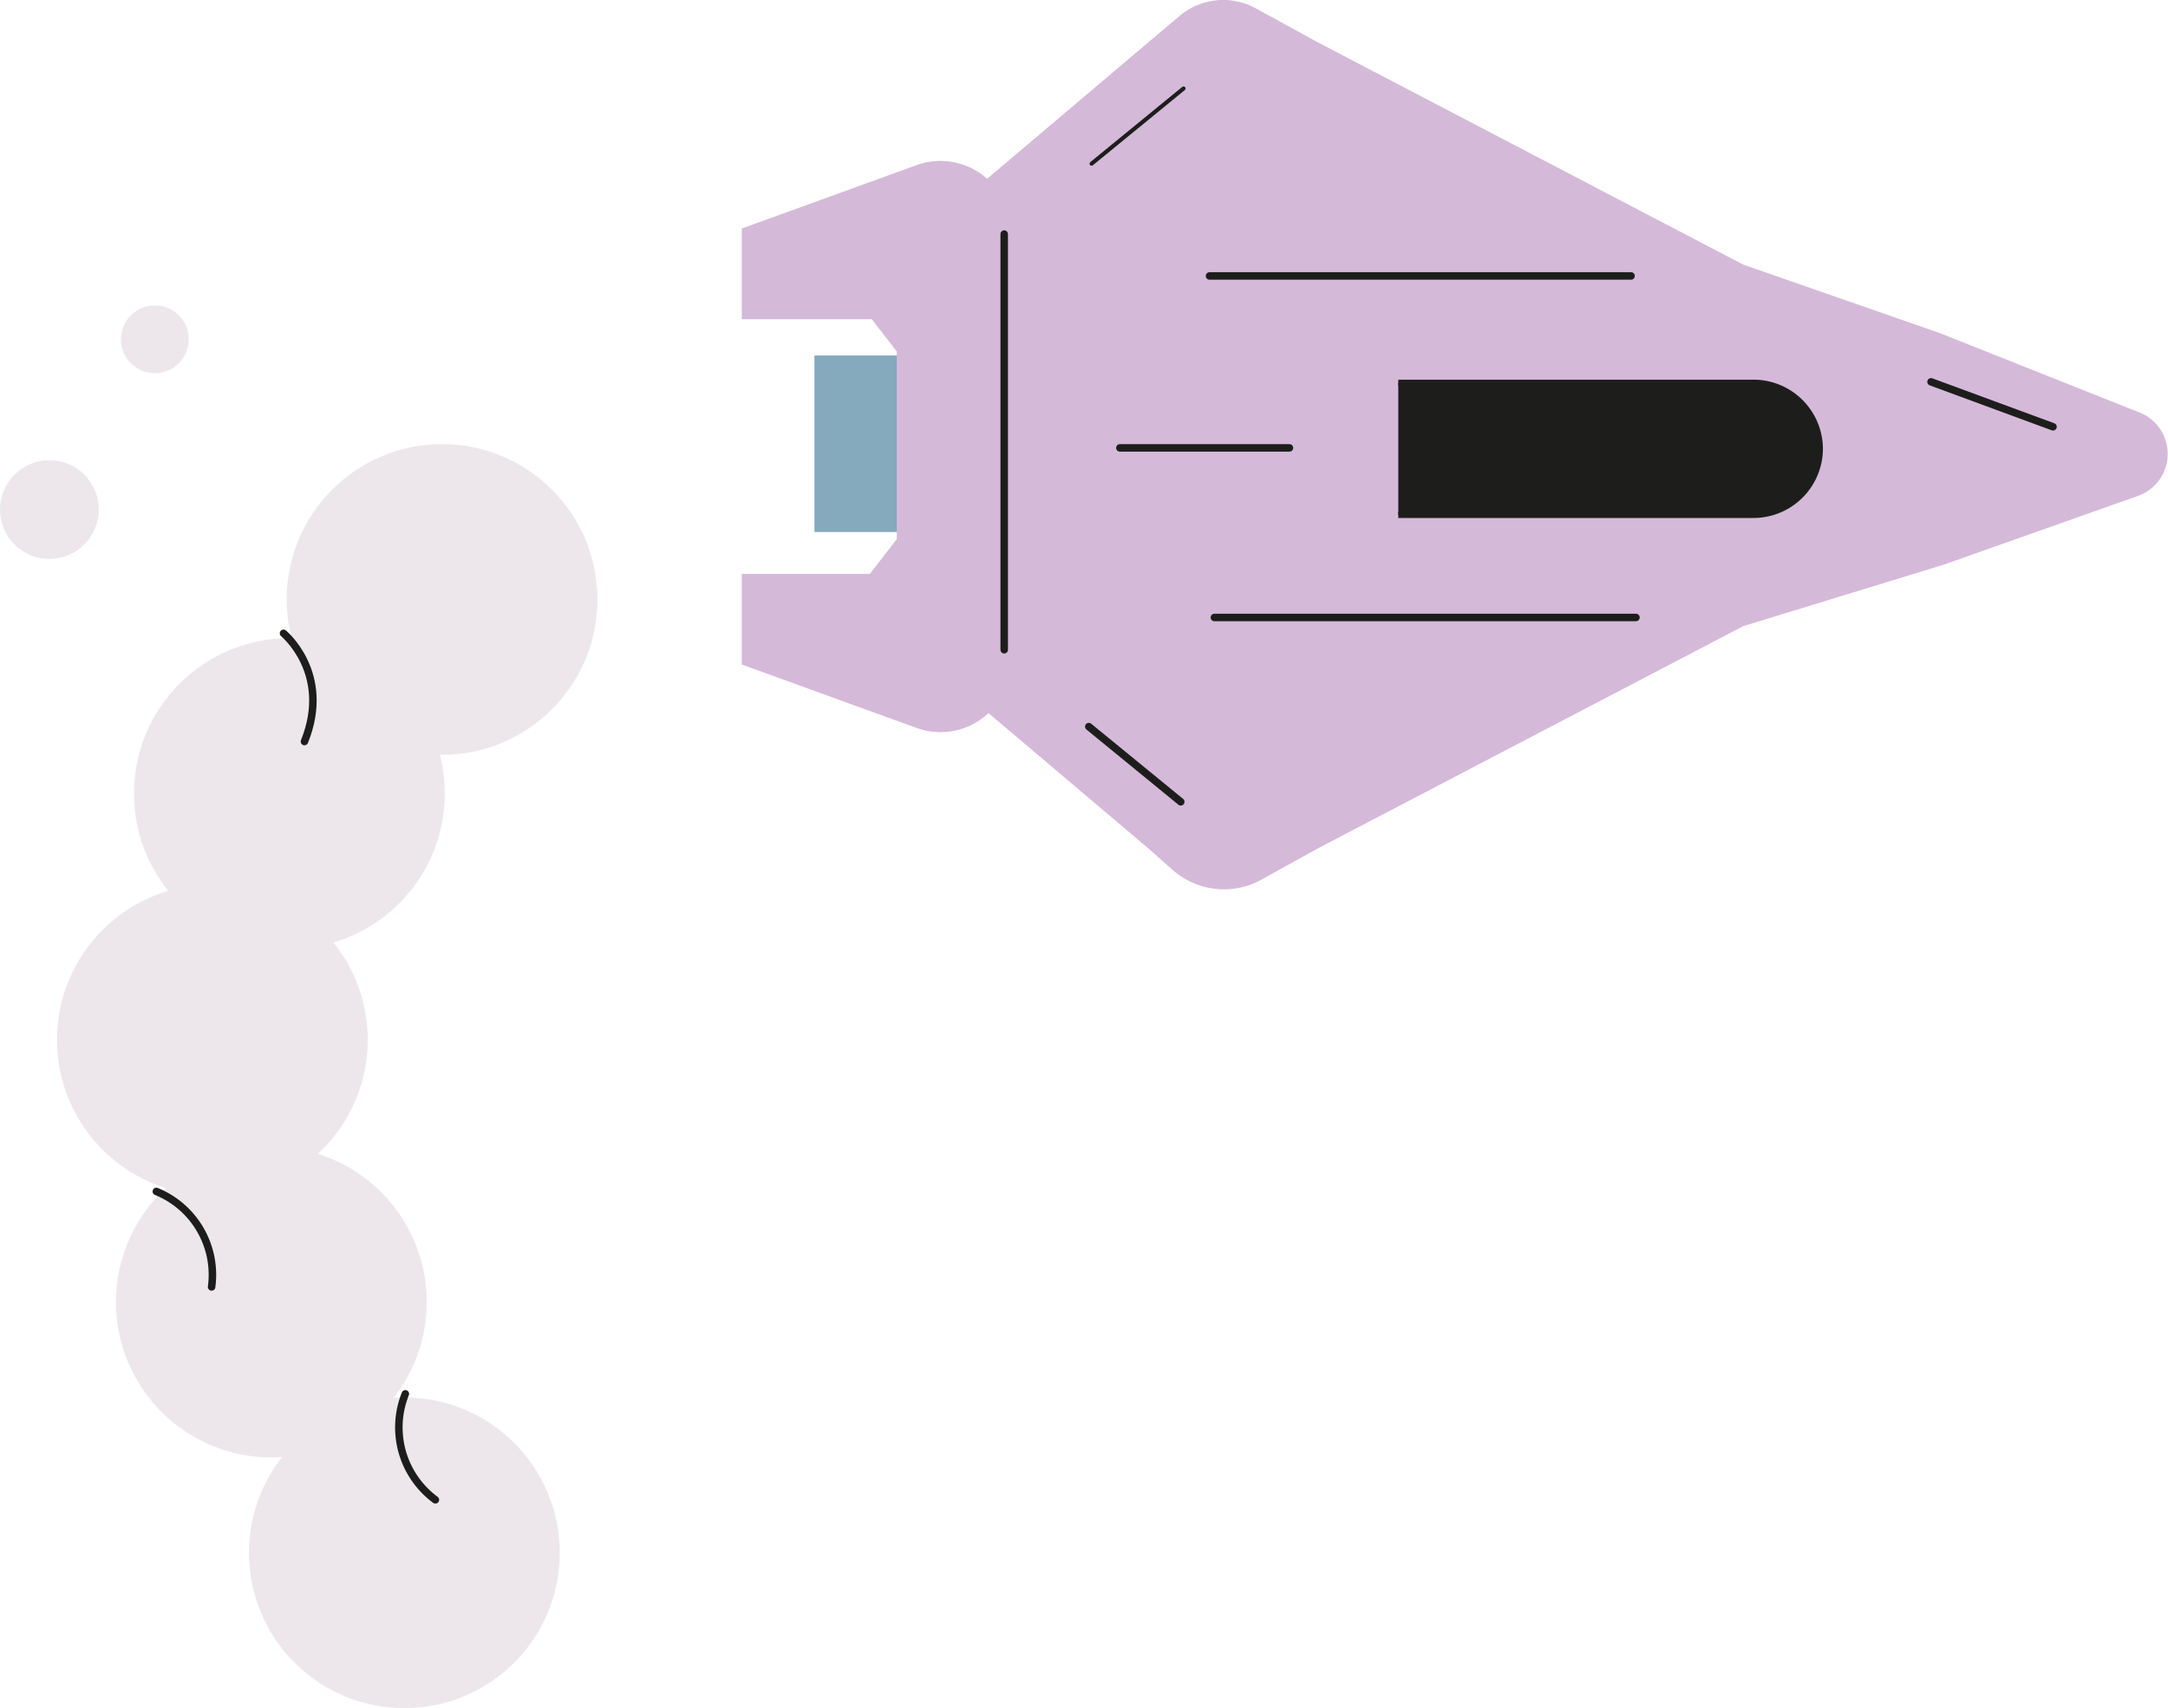 <?xml version="1.0" encoding="UTF-8"?> <svg xmlns="http://www.w3.org/2000/svg" viewBox="0 0 288.82 227.62"> <defs> <style>.cls-1{fill:#85aabd;}.cls-2{fill:#d5b9d9;}.cls-3{fill:#1d1d1b;stroke-width:0.82px;}.cls-3,.cls-4,.cls-5{stroke:#1d1e1c;stroke-linejoin:round;}.cls-4,.cls-5{fill:none;stroke-linecap:round;}.cls-5{stroke-width:0.54px;}.cls-6{fill:#ede7ec;}</style> </defs> <title>rocketAsset 3</title> <g id="Layer_2" data-name="Layer 2"> <g id="Layer_1-2" data-name="Layer 1"> <rect class="cls-1" x="103.19" y="52.68" width="23.52" height="12.89" transform="translate(55.82 174.08) rotate(-90)"></rect> <path class="cls-2" d="M232.24,35.26l26.25,9.15,26.8,10.66a5.94,5.94,0,0,1-.44,11l-25.93,9.18-26.68,8.18-56.81,29.69-7.33,4.07a10.37,10.37,0,0,1-11.93-1.31l-3.11-2.76L113.47,79.59l6-7.75v-25l-6-7.75L153.06,5.57l4.1-3.46a9,9,0,0,1,10.13-1l8.14,4.46Z"></path> <path class="cls-3" d="M186.28,68.61h47.34a8.85,8.85,0,0,0,8.82-8.82h0A8.85,8.85,0,0,0,233.62,51H186.28"></path> <line class="cls-4" x1="217.94" y1="82.28" x2="161.78" y2="82.28"></line> <line class="cls-4" x1="217.29" y1="36.77" x2="161.13" y2="36.77"></line> <line class="cls-4" x1="257.25" y1="50.88" x2="273.5" y2="56.87"></line> <path class="cls-2" d="M145.64,76.47H98.82V88.55L122.11,97a9.32,9.32,0,0,0,10.67-3.21Z"></path> <path class="cls-2" d="M145.64,42.54H98.82V30.45L122.11,22a9.34,9.34,0,0,1,10.67,3.21Z"></path> <line class="cls-4" x1="171.78" y1="59.68" x2="149.19" y2="59.68"></line> <line class="cls-5" x1="157.67" y1="11.79" x2="145.42" y2="21.81"></line> <line class="cls-4" x1="157.3" y1="106.84" x2="145.05" y2="96.82"></line> <circle class="cls-6" cx="36.15" cy="173.5" r="20.7"></circle> <circle class="cls-6" cx="53.87" cy="206.91" r="20.7"></circle> <circle class="cls-6" cx="58.89" cy="79.88" r="20.7"></circle> <circle class="cls-6" cx="38.55" cy="105.74" r="20.7"></circle> <circle class="cls-6" cx="28.29" cy="138.56" r="20.7"></circle> <line class="cls-4" x1="133.78" y1="31.19" x2="133.78" y2="86.58"></line> <path class="cls-4" d="M37.77,84.39s6.46,5.31,2.79,14.42"></path> <path class="cls-4" d="M28.19,171.48a12,12,0,0,0-7.36-12.72"></path> <path class="cls-4" d="M58,199.85a12,12,0,0,1-4-14.12"></path> <circle class="cls-6" cx="20.63" cy="45.21" r="4.52"></circle> <circle class="cls-6" cx="6.58" cy="67.9" r="6.58"></circle> </g> </g> </svg> 